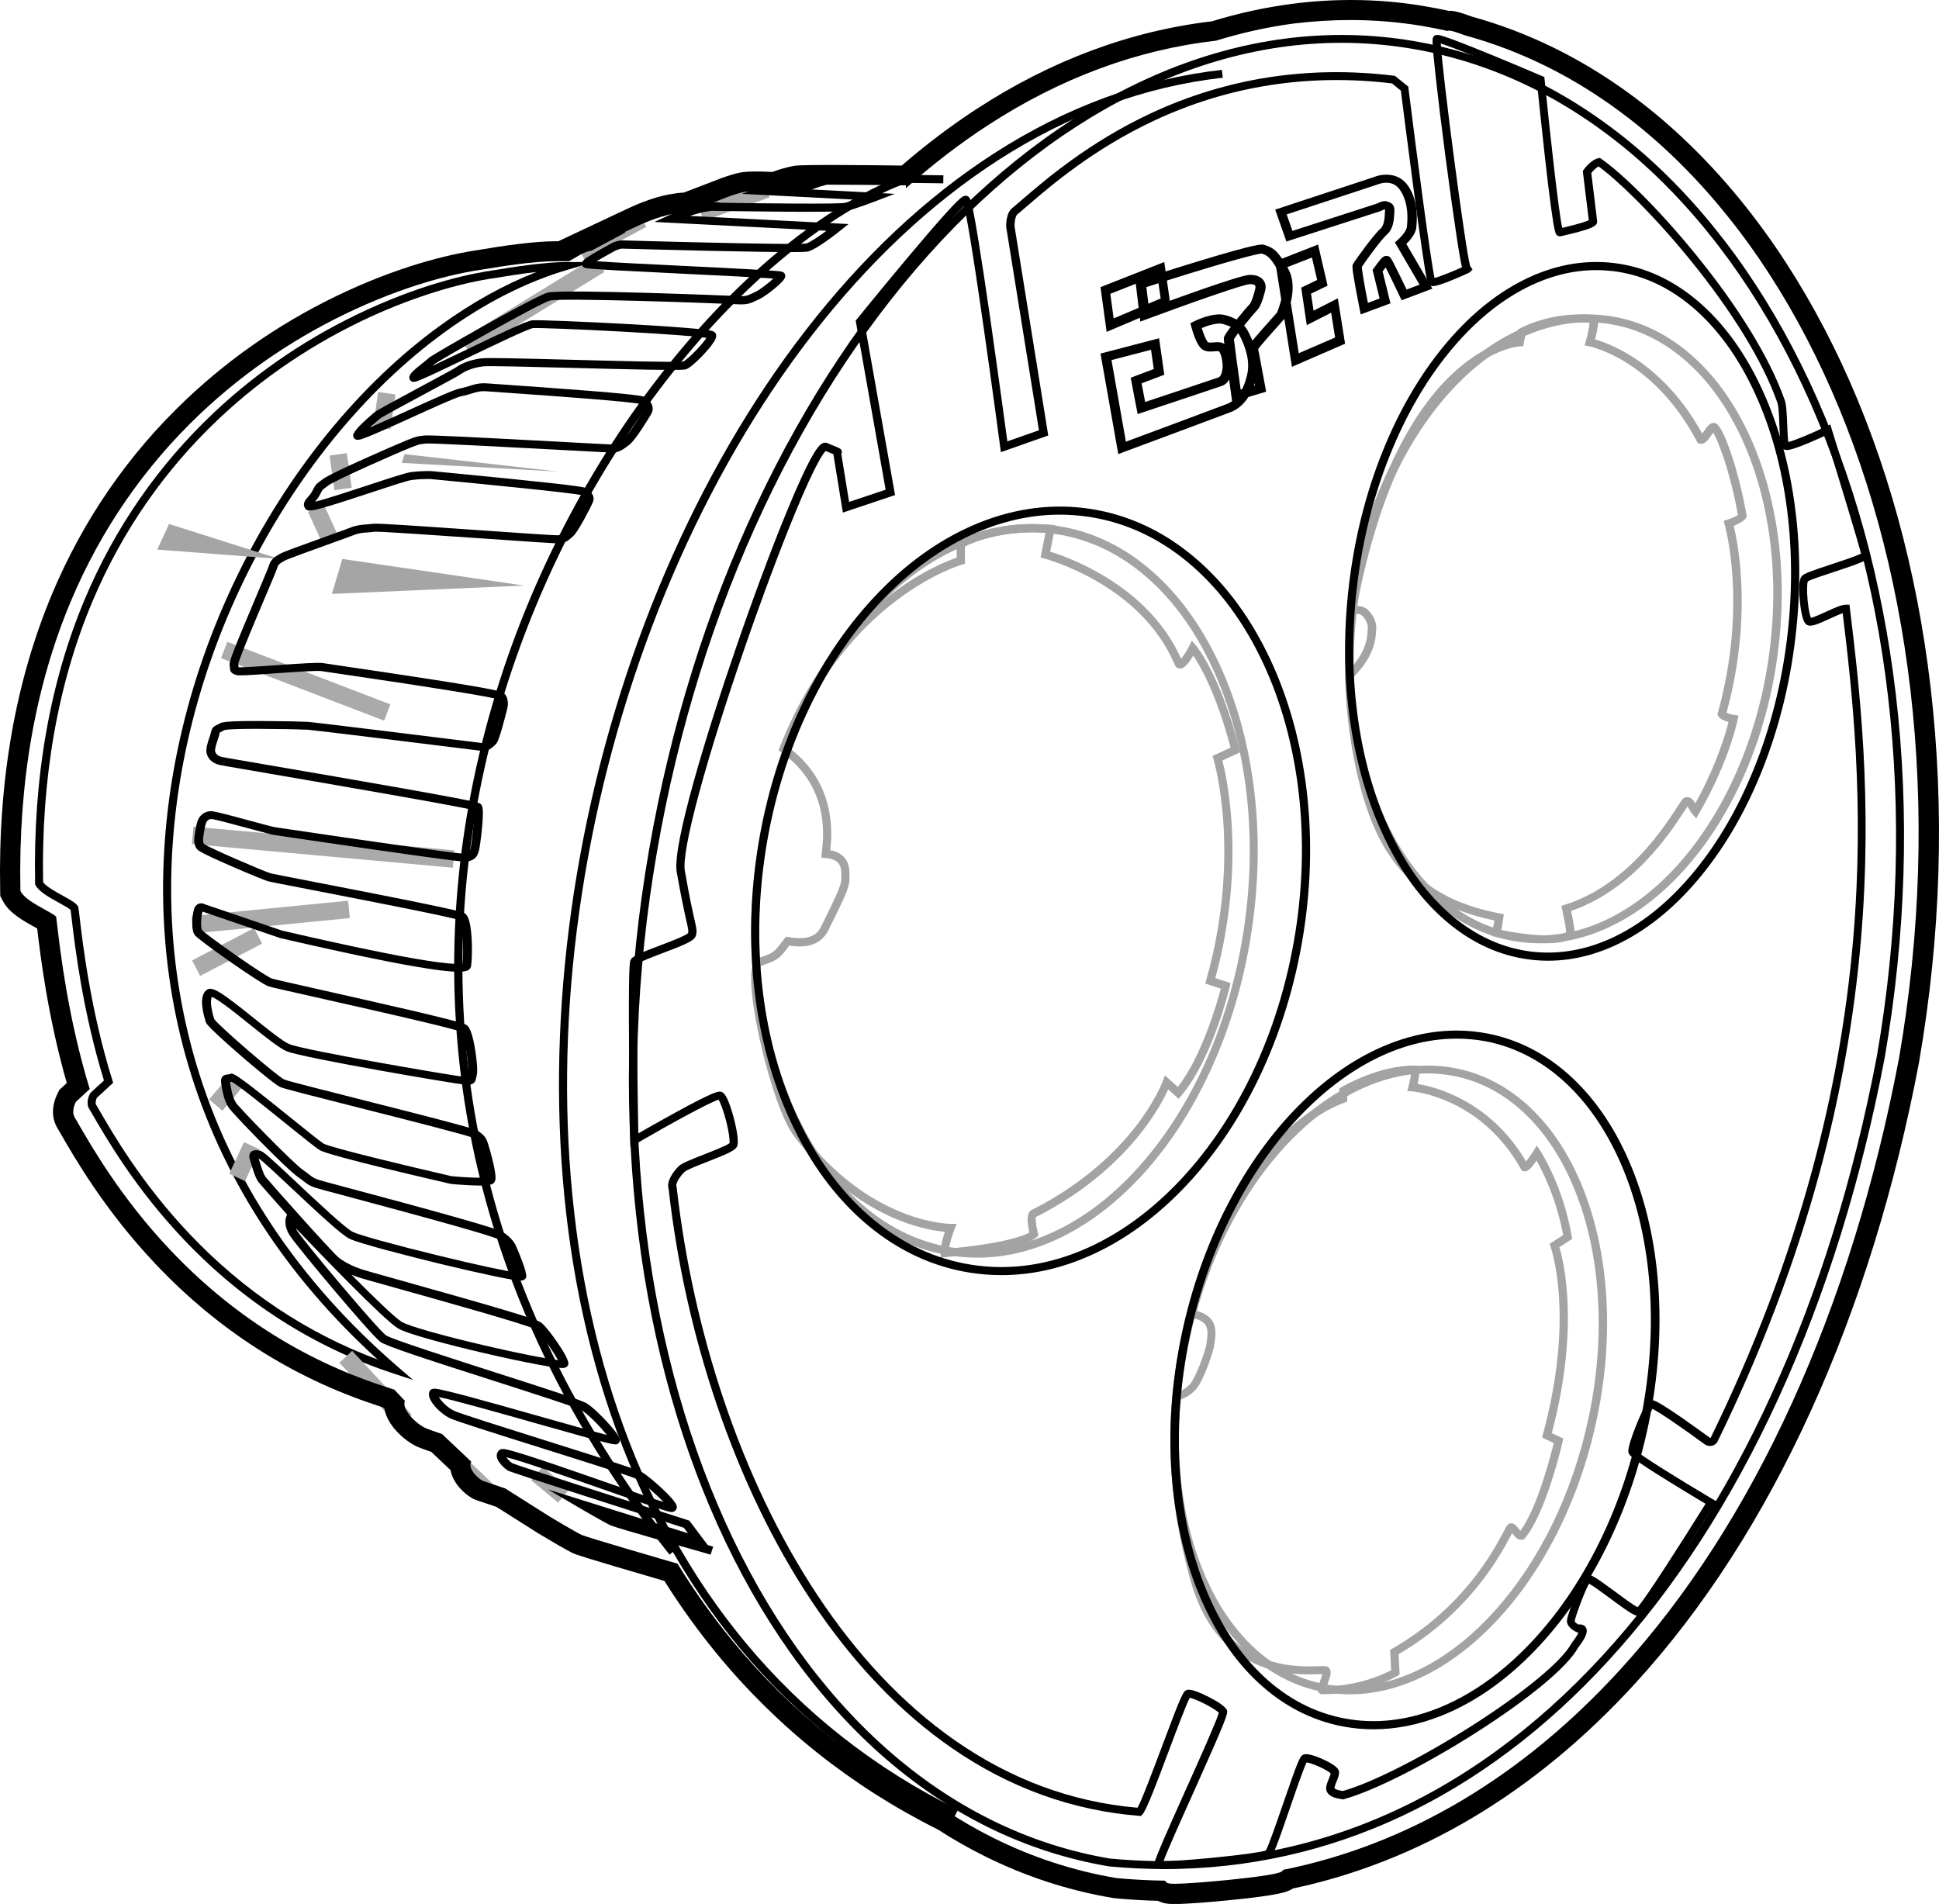<svg xmlns="http://www.w3.org/2000/svg" width="111" height="109">
  <g fill="none" style="mix-blend-mode:multiply">
    <path fill="#A3A3A3" d="M55.948 72c-.536 0-1.072-.044-1.607-.13-1.921-.314-3.7-1.176-5.284-2.56-1.525-1.333-2.807-3.091-3.814-5.224-1.003-2.128-1.679-4.522-2.012-7.12-.345-2.685-.302-5.47.123-8.279.425-2.809 1.208-5.473 2.329-7.918 1.083-2.365 2.437-4.43 4.019-6.134 1.588-1.71 3.329-2.972 5.173-3.754 1.918-.812 3.865-1.064 5.786-.75 1.921.314 3.7 1.176 5.284 2.56 1.525 1.333 2.807 3.091 3.814 5.224 1.003 2.128 1.679 4.522 2.012 7.12.345 2.685.302 5.47-.123 8.279l-.225-.036.225.036c-.425 2.809-1.208 5.473-2.329 7.918-1.083 2.365-2.437 4.43-4.019 6.134-1.588 1.71-3.329 2.972-5.173 3.754C58.741 71.707 57.342 72 55.948 72zm3.107-41.525c-1.337 0-2.679.281-4.007.844-1.784.756-3.474 1.982-5.016 3.645-1.548 1.668-2.873 3.689-3.936 6.009-1.103 2.406-1.873 5.025-2.292 7.787-.419 2.765-.459 5.503-.123 8.143.325 2.545.989 4.892 1.969 6.975.978 2.074 2.22 3.781 3.697 5.07 1.522 1.327 3.224 2.154 5.062 2.456 1.838.302 3.702.059 5.544-.72 1.784-.756 3.474-1.982 5.016-3.645 1.548-1.668 2.873-3.689 3.936-6.009 1.103-2.406 1.873-5.025 2.292-7.787.419-2.765.459-5.503.123-8.143-.325-2.545-.989-4.892-1.969-6.975-.978-2.074-2.22-3.781-3.697-5.07-1.522-1.327-3.224-2.154-5.062-2.456-.51-.083-1.023-.124-1.536-.124zM88.135 54c-.318 0-.636-.017-.954-.054-1.675-.183-3.234-.844-4.637-1.962-1.345-1.072-2.488-2.518-3.396-4.296-.905-1.77-1.534-3.782-1.874-5.983-.348-2.275-.367-4.648-.055-7.061.312-2.413.935-4.716 1.852-6.85.889-2.066 2.014-3.884 3.344-5.408 1.339-1.53 2.818-2.687 4.395-3.435 1.647-.782 3.331-1.084 5.006-.9 1.675.183 3.234.844 4.637 1.962 1.345 1.072 2.488 2.518 3.396 4.296.905 1.77 1.534 3.782 1.874 5.983.348 2.275.367 4.648.055 7.061l-.241-.025.241.025c-.312 2.413-.935 4.716-1.852 6.85-.889 2.066-2.014 3.884-3.344 5.408-1.339 1.53-2.818 2.687-4.395 3.435C90.852 53.684 89.495 54 88.135 54zm2.742-35.547c-6.18 0-11.978 7.039-13.17 16.248-.306 2.374-.29 4.71.052 6.946.33 2.153.944 4.123 1.831 5.854.88 1.722 1.981 3.116 3.273 4.146 1.326 1.058 2.8 1.682 4.374 1.857.296.034.593.048.889.048 6.18 0 11.978-7.039 13.17-16.248.306-2.374.29-4.71-.052-6.946-.33-2.153-.944-4.123-1.831-5.854-.88-1.722-1.981-3.116-3.273-4.146-1.326-1.058-2.8-1.682-4.374-1.857-.296-.031-.593-.048-.889-.048zM77.269 97c-.507 0-1.012-.045-1.51-.138-1.624-.299-3.102-1.07-4.384-2.287-1.228-1.166-2.231-2.696-2.975-4.544-.742-1.84-1.195-3.902-1.345-6.135-.156-2.307.021-4.693.525-7.093.504-2.4 1.303-4.671 2.375-6.752 1.039-2.011 2.291-3.761 3.72-5.2 1.435-1.445 2.978-2.504 4.588-3.149 1.678-.673 3.354-.862 4.978-.561 1.624.299 3.102 1.07 4.384 2.287 1.228 1.166 2.231 2.696 2.975 4.544.742 1.84 1.195 3.902 1.345 6.135.156 2.307-.021 4.693-.525 7.093l-.234-.042.234.042c-.504 2.4-1.303 4.671-2.375 6.752-1.039 2.011-2.291 3.761-3.72 5.2-1.435 1.445-2.978 2.504-4.588 3.149C79.575 96.766 78.413 97 77.269 97zm4.465-35.548c-1.081 0-2.18.223-3.282.662-1.546.62-3.035 1.642-4.426 3.042-1.396 1.406-2.621 3.118-3.639 5.09-1.057 2.045-1.843 4.279-2.336 6.643-.492 2.363-.67 4.71-.516 6.978.147 2.186.588 4.206 1.315 6.003.721 1.789 1.687 3.265 2.867 4.386 1.213 1.152 2.603 1.879 4.134 2.163.468.087.94.13 1.414.13 5.882 0 11.824-6.544 13.685-15.435.495-2.363.67-4.71.516-6.978-.147-2.186-.588-4.206-1.315-6.003-.721-1.789-1.687-3.265-2.867-4.386-1.213-1.152-2.603-1.879-4.134-2.163-.468-.087-.943-.132-1.417-.132z"/>
    <path fill="#A3A3A3" d="M53.859 72l-.009-.25c-.015-.384.13-.901.239-1.229-.472-.042-1.416-.184-2.611-.66-.997-.396-1.965-.946-2.877-1.63-1.139-.854-2.192-1.922-3.137-3.178-.679-.869-1.387-3.1-1.824-4.9-.434-1.794-.811-4.02-.561-4.876.068-.232.183-.378.345-.431.449-.155.673-.232.844-.36.171-.128.328-.336.637-.75l.083-.11.136.018c.027.003.059.009.097.015 1.222.193 1.593-.226 1.782-.613.08-.164.165-.333.248-.503.387-.782.918-1.851.909-2.166-.003-.057 0-.119 0-.184.009-.485.021-.988-.909-1.074l-.233-.021.021-.238c.003-.042.009-.092.015-.152.047-.402.153-1.345-.097-2.41-.313-1.315-1.065-2.404-2.237-3.234l-.153-.107.068-.176c.803-2.05 1.841-3.901 3.089-5.495 1-1.279 2.133-2.398 3.37-3.329 1.75-1.315 3.19-1.868 3.674-2.032v-.91l.112-.068c.077-.048 1.933-1.169 5.273-.904l.266.021-.304 1.514c.46.14 1.596.53 2.898 1.282.977.565 1.841 1.22 2.57 1.943.879.875 1.561 1.854 2.03 2.91.124-.146.31-.434.457-.723l.159-.309.227.265c.056.065 1.407 1.669 2.493 5.93L71 43.066l-1.024.473c.121.461.398 1.693.522 3.499.139 2.056.089 5.263-.927 8.958l.876.283-.05.214c-.041.17-1.006 4.156-2.768 6.227l-.156.184-.599-.536c-.201.44-.643 1.306-1.455 2.359-1.062 1.383-2.989 3.365-6.12 4.951-.032.137.021.55.118.916l.032.125-.089.095c-.071.077-.811.765-5.267 1.157L53.859 72zm.906-1.937l-.13.327c-.077.19-.248.69-.301 1.089 3.234-.303 4.293-.75 4.594-.919-.08-.342-.174-.899-.015-1.154.047-.077.118-.134.198-.161 3.033-1.541 4.895-3.454 5.928-4.79 1.121-1.452 1.526-2.553 1.528-2.565l.118-.327.741.663c1.372-1.758 2.243-4.799 2.461-5.629l-.891-.289.062-.223c1.056-3.716 1.112-6.944.974-9-.15-2.228-.555-3.597-.561-3.609l-.059-.199 1.033-.479c-.537-2.053-1.136-3.439-1.546-4.246-.242-.473-.449-.809-.59-1.018-.032.054-.068.113-.106.17-.274.42-.469.586-.676.568-.065-.006-.221-.042-.295-.256-.446-1.047-1.109-2.014-1.98-2.877-.699-.696-1.531-1.324-2.473-1.868-1.605-.928-2.98-1.291-2.995-1.297l-.215-.057.283-1.422c-2.582-.149-4.187.574-4.612.791v.991l-.174.048c-.015.006-1.664.482-3.712 2.026-1.201.904-2.302 1.996-3.272 3.24-1.18 1.511-2.169 3.258-2.942 5.192 1.183.884 1.947 2.029 2.272 3.404.254 1.074.171 2.02.118 2.487 1.124.211 1.107 1.089 1.098 1.523 0 .06-.003.116 0 .161.012.408-.354 1.175-.959 2.395-.083.17-.168.336-.248.5-.54 1.107-1.767.952-2.234.881-.599.791-.67.83-1.611 1.157-.021.024-.18.247-.086 1.378.065.782.239 1.818.49 2.919.54 2.377 1.281 4.454 1.841 5.171l.003.003c.912 1.214 1.933 2.249 3.03 3.073.876.66 1.806 1.187 2.759 1.571 1.62.649 2.771.658 2.791.658h.36zM88.518 54c-.338 0-.722-.025-1.151-.073-.933-.107-1.728-.287-1.761-.296l-.224-.051.042-.211c0-.003.069-.33.124-.676-1.74-.358-3.129-.953-4.241-1.815-1.29-1.001-2.247-2.376-2.924-4.211C77.015 42.958 77 38.722 77 38.679v-.09l.066-.065c1.163-1.158 1.205-1.99 1.226-2.435.003-.042.003-.079.006-.113.024-.335-.211-.66-.387-.781-.045-.031-.088-.037-.166-.048-.148-.017-.369-.045-.535-.333l-.039-.07.015-.076c.659-3.407 1.574-6.327 2.725-8.683.924-1.894 2.003-3.43 3.205-4.563 1.698-1.604 3.16-1.953 3.676-2.029l.097-.519.094-.054c.072-.042 1.8-1.015 4.241-.786l.103.008.063.076c.097.116.136.316.012.916-.03.147-.063.287-.094.397.372.104 1.133.366 2.063.944 1.145.71 2.761 2.055 4.075 4.45.039-.054.079-.11.109-.155.151-.217.281-.403.462-.451.079-.02.16-.008.236.034.263.155.589.975.819 1.635.362 1.043.686 2.325.912 3.61L100 29.584l-.048.073c-.133.197-.468.355-.704.445.103.414.323 1.449.417 2.954.109 1.767.054 4.54-.828 7.748.091.048.272.099.435.124l.245.037-.045.228c-.018.096-.48 2.382-2.199 5.363l-.172.299-.23-.262c-.066-.076-.121-.175-.178-.276-.024-.045-.057-.104-.091-.155-.048.073-.112.169-.172.262-.402.617-1.145 1.764-2.253 2.911-1.308 1.353-2.734 2.3-4.241 2.816.127.595.236 1.141.19 1.395l-.018.096-.088.054C89.708 53.901 89.204 54 88.518 54zm-2.574-.758c.955.2 2.927.499 3.713.138-.009-.282-.142-.902-.202-1.187-.012-.051-.021-.099-.03-.141l-.042-.194.199-.062c3.522-1.11 5.64-4.374 6.437-5.6.281-.434.332-.513.462-.547.275-.073.45.141.571.341 1.239-2.241 1.749-4.056 1.897-4.659-.23-.059-.507-.169-.601-.366l-.033-.07.021-.076c.897-3.204.955-5.972.846-7.731-.118-1.9-.45-3.049-.453-3.061l-.06-.206.217-.068c.217-.068.486-.186.604-.276-.465-2.565-1.133-4.233-1.414-4.712-.039.054-.082.113-.115.161-.187.268-.381.547-.668.471l-.103-.028-.048-.09c-.707-1.35-1.979-3.227-4.018-4.504-1.22-.764-2.148-.953-2.16-.953l-.251-.048.066-.231c.121-.426.208-.86.214-1.068-1.885-.13-3.305.504-3.67.688l-.124.657-.193.008c-.003 0-.411.023-1.054.271-.595.231-1.519.713-2.54 1.685-1.154 1.102-2.193 2.593-3.087 4.436-1.115 2.291-2.006 5.132-2.649 8.444.027.025.057.028.13.037.103.011.245.028.396.135.314.22.613.693.58 1.172-.003.031-.003.065-.006.104-.024.459-.072 1.406-1.293 2.655.009.62.124 4.411 1.356 7.753.646 1.756 1.556 3.066 2.776 4.011 1.097.848 2.486 1.426 4.253 1.764l.221.042-.03.209c-.033.254-.082.519-.115.696zM75.705 97c-.087 0-.168-.04-.217-.108-.11-.148-.04-.336.078-.649.038-.102.107-.285.136-.404-.061 0-.133.003-.202.006-.688.026-2.123.077-3.587-.566-1.811-.794-3.069-2.382-3.737-4.718-.518-1.804-1.14-4.605-1.174-7.704-.02-1.861.176-2.934.185-2.98l.032-.165.171-.02c.012-.003.336-.048.697-.415.379-.381.937-2.023.978-2.342.006-.04.012-.085.017-.137.046-.324.116-.814-.171-1.059-.327-.279-.619-.256-.648-.253l-.353.068.09-.344c.006-.026.628-2.556 2.013-5.342.816-1.639 1.73-3.048 2.722-4.186 1.206-1.383 2.531-2.371 3.937-2.934v-.438l.113-.065c.087-.051 2.135-1.258 4.203-1.244h.121l.069.1c.064.094.11.248.017.74-.014.077-.029.148-.043.213.393.063 1.189.233 2.135.677.781.364 1.504.84 2.152 1.412.746.657 1.391 1.446 1.921 2.348.124-.148.295-.396.425-.603l.191-.307.2.305c.052.08 1.305 2.009 1.799 4.895L90 70.926l-.732.47c.11.364.347 1.295.445 2.741.116 1.682.052 4.411-.879 7.909l.659.31-.04.176c-.038.168-.952 4.112-2.161 5.532l-.049.057-.072.017c-.275.068-.457-.174-.593-.35-.006-.006-.009-.014-.014-.02-.023.046-.052.097-.078.145-.579 1.093-2.328 4.391-6.421 6.787l.058 1.161-.113.071c-.069.043-1.733 1.059-4.287 1.059C75.708 97 75.708 97 75.705 97zm.035-1.616c.182 0 .275.02.347.102.179.208.049.552-.087.916-.014.043-.035.091-.052.139 1.921-.051 3.295-.711 3.688-.922l-.058-1.167.121-.068c4.067-2.336 5.797-5.603 6.366-6.676.202-.381.249-.472.393-.495.22-.034.356.145.48.307.026.034.064.083.095.12.952-1.266 1.727-4.269 1.915-5.029l-.671-.316.049-.182c.529-1.941 1.119-4.889.917-7.92-.121-1.813-.474-2.806-.477-2.815l-.061-.168.778-.501c-.376-2.066-1.163-3.631-1.521-4.269-.029.043-.061.088-.095.134-.229.313-.437.563-.674.47l-.078-.031-.04-.071c-.529-.951-1.186-1.779-1.955-2.456-.613-.544-1.302-.993-2.042-1.338-1.255-.586-2.23-.669-2.239-.669l-.278-.023.072-.265c.072-.27.127-.561.139-.731-1.608.054-3.216.877-3.647 1.113v.489l-.148.057c-1.388.526-2.702 1.488-3.899 2.863-.966 1.107-1.86 2.484-2.658 4.089-1.105 2.223-1.712 4.274-1.909 4.983.191.037.44.125.694.342.48.41.385 1.073.327 1.468-.006.046-.012.088-.017.125-.04.333-.61 2.112-1.105 2.61-.312.313-.613.45-.798.507-.052.35-.171 1.323-.153 2.763.02 1.679.237 4.357 1.157 7.567.631 2.2 1.802 3.688 3.483 4.425 1.365.598 2.728.549 3.381.526.104-.003.188-.006.26-.006z"/>
    <path fill="#000" d="M57.331 73c-.597 0-1.194-.046-1.788-.139-2.12-.333-4.083-1.238-5.833-2.69-1.686-1.397-3.104-3.241-4.217-5.478-1.109-2.232-1.861-4.742-2.234-7.464-.384-2.815-.344-5.733.122-8.675.466-2.942 1.328-5.733 2.56-8.296 1.194-2.478 2.682-4.638 4.429-6.42 1.75-1.788 3.669-3.107 5.705-3.922 2.114-.846 4.263-1.107 6.38-.777 2.12.333 4.083 1.238 5.833 2.69 1.686 1.397 3.104 3.241 4.217 5.478 1.109 2.232 1.861 4.742 2.234 7.464.384 2.815.344 5.733-.122 8.675l-.23-.035.23.035c-.466 2.942-1.328 5.733-2.56 8.296-1.194 2.478-2.682 4.638-4.429 6.42-1.75 1.788-3.669 3.107-5.705 3.922C60.404 72.696 58.863 73 57.331 73zm3.337-43.537c-1.473 0-2.953.296-4.42.881-1.974.791-3.838 2.075-5.544 3.817-1.709 1.748-3.171 3.867-4.342 6.299-1.214 2.522-2.062 5.27-2.522 8.165-.457 2.899-.498 5.771-.122 8.542.364 2.672 1.101 5.136 2.187 7.322 1.083 2.18 2.464 3.971 4.097 5.328 1.686 1.397 3.573 2.27 5.609 2.588 2.035.319 4.1.067 6.136-.748 1.974-.791 3.838-2.075 5.544-3.817 1.709-1.748 3.171-3.867 4.342-6.299 1.214-2.522 2.062-5.27 2.522-8.165.457-2.899.498-5.771.122-8.542-.364-2.672-1.101-5.136-2.187-7.322-1.083-2.18-2.464-3.971-4.097-5.328-1.686-1.397-3.573-2.27-5.609-2.588-.568-.087-1.142-.133-1.715-.133zM78.631 99c-.582 0-1.161-.052-1.734-.159-1.822-.342-3.477-1.202-4.921-2.561-1.383-1.304-2.517-3.007-3.364-5.064-.844-2.048-1.362-4.345-1.542-6.828-.186-2.567 0-5.22.552-7.888.552-2.668 1.438-5.191 2.633-7.5 1.155-2.233 2.55-4.171 4.147-5.765 1.603-1.599 3.328-2.769 5.128-3.476 1.877-.739 3.751-.939 5.573-.6 1.822.342 3.477 1.202 4.921 2.561 1.383 1.304 2.517 3.007 3.364 5.064.844 2.048 1.362 4.345 1.542 6.828.186 2.567 0 5.22-.552 7.888-.552 2.668-1.438 5.191-2.633 7.5-1.155 2.233-2.55 4.174-4.147 5.765-1.603 1.599-3.328 2.769-5.128 3.476C81.184 98.748 79.898 99 78.631 99zm4.744-39.539c-6.606 0-13.234 7.251-15.279 17.126-.542 2.627-.725 5.24-.542 7.766.177 2.436.686 4.687 1.511 6.692.823 1.996 1.917 3.647 3.251 4.904 1.374 1.292 2.947 2.112 4.671 2.433 1.725.322 3.507.13 5.293-.574 1.737-.684 3.407-1.816 4.964-3.369 1.563-1.558 2.928-3.459 4.062-5.652 1.176-2.271 2.048-4.757 2.59-7.384 2.209-10.689-1.78-20.469-8.892-21.799-.539-.096-1.085-.145-1.63-.145zM88.624 55c-.335 0-.67-.02-1.005-.061-1.739-.207-3.362-.943-4.821-2.187-1.401-1.191-2.593-2.798-3.542-4.775-.947-1.968-1.605-4.207-1.961-6.653-.367-2.527-.39-5.168-.07-7.85.32-2.682.964-5.244 1.917-7.614.921-2.294 2.089-4.315 3.473-6.004 1.39-1.697 2.925-2.979 4.568-3.808 1.71-.865 3.461-1.197 5.2-.99 1.739.207 3.362.943 4.821 2.187 1.401 1.191 2.593 2.798 3.542 4.775.947 1.968 1.605 4.207 1.961 6.653.367 2.527.39 5.168.07 7.85l-.23-.026.23.026c-.32 2.682-.964 5.244-1.917 7.614-.921 2.294-2.089 4.315-3.473 6.004-1.39 1.697-2.925 2.979-4.568 3.808C91.438 54.648 90.031 55 88.624 55zm2.756-39.536c-1.334 0-2.671.335-3.988.999-1.582.801-3.071 2.041-4.416 3.689-1.355 1.654-2.497 3.634-3.4 5.884-.938 2.332-1.573 4.854-1.888 7.494-.315 2.641-.291 5.241.067 7.727.347 2.399.993 4.591 1.92 6.519.921 1.919 2.074 3.473 3.423 4.624 1.39 1.182 2.928 1.881 4.574 2.079.315.038.632.055.947.055 1.334 0 2.671-.335 3.988-.999 1.582-.801 3.071-2.041 4.416-3.689 1.355-1.654 2.497-3.634 3.4-5.884.938-2.332 1.573-4.854 1.888-7.494.315-2.641.291-5.241-.067-7.727-.347-2.399-.993-4.591-1.92-6.519-.921-1.919-2.074-3.473-3.423-4.624-1.39-1.182-2.928-1.881-4.574-2.079-.312-.035-.629-.055-.947-.055z"/>
    <path fill="#000" d="M66.678 107c-1.052 0-2.113-.051-3.183-.15l-.017-.003c-2.406-.404-4.749-1.165-6.966-2.265-2.156-1.072-4.218-2.475-6.124-4.169-1.869-1.663-3.611-3.626-5.175-5.835-1.547-2.183-2.935-4.627-4.123-7.26-1.187-2.63-2.188-5.476-2.97-8.451-.791-3.004-1.368-6.168-1.716-9.41-.724-6.74-.474-13.726.745-20.765 1.222-7.057 3.3-13.734 6.178-19.843 1.389-2.95 2.961-5.753 4.675-8.329 1.702-2.56 3.559-4.921 5.52-7.017 1.966-2.101 4.054-3.96 6.207-5.518 2.179-1.578 4.445-2.865 6.736-3.829 2.337-.984 4.726-1.638 7.104-1.946 2.441-.317 4.899-.274 7.305.13 2.406.404 4.761 1.165 6.995 2.265 2.176 1.072 4.261 2.478 6.201 4.175 1.903 1.669 3.68 3.634 5.284 5.84 1.59 2.189 3.019 4.636 4.249 7.269 1.233 2.639 2.274 5.484 3.099 8.462.834 3.012 1.446 6.18 1.828 9.418.793 6.762.578 13.751-.638 20.777v.003c-1.343 7.048-3.381 13.59-6.058 19.442-2.691 5.886-5.971 10.957-9.758 15.08C84.882 102.919 76.154 107 66.678 107zm-3.128-.6c5.37.506 10.551-.28 15.395-2.339 4.646-1.974 8.953-5.099 12.797-9.288 3.752-4.087 7.009-9.121 9.677-14.962 2.659-5.821 4.686-12.326 6.023-19.337 1.21-6.983 1.423-13.929.635-20.646-.377-3.216-.989-6.364-1.814-9.353-.816-2.953-1.849-5.775-3.073-8.392-1.219-2.608-2.633-5.029-4.206-7.195-1.584-2.181-3.338-4.121-5.215-5.767-1.909-1.672-3.962-3.055-6.101-4.109-2.194-1.08-4.502-1.83-6.865-2.226-4.695-.786-9.456-.187-14.151 1.787-2.257.95-4.494 2.22-6.644 3.776-2.127 1.541-4.195 3.377-6.141 5.459-1.943 2.079-3.786 4.421-5.474 6.958-1.702 2.557-3.263 5.34-4.643 8.27-2.861 6.075-4.925 12.713-6.141 19.73-1.213 7-1.463 13.946-.742 20.644.345 3.219.92 6.361 1.705 9.345.776 2.953 1.768 5.773 2.947 8.38 1.176 2.608 2.55 5.023 4.08 7.184 1.544 2.178 3.26 4.115 5.106 5.756 1.874 1.669 3.901 3.049 6.02 4.101 2.168 1.08 4.465 1.83 6.825 2.226z"/>
    <path fill="#000" d="M66.638 107c-.095 0-.173-.003-.231-.009-.092-.009-.193-.023-.265-.108-.101-.119-.061-.258.078-.619.087-.222.216-.534.395-.954.335-.775.785-1.778 1.261-2.84.756-1.684 1.778-3.965 1.899-4.419-.092-.091-.366-.281-.802-.503-.418-.213-.724-.324-.863-.352-.19.349-.736 1.798-1.18 2.982-.889 2.371-1.333 3.51-1.547 3.715l-.075.071-.104-.009c-3.806-.301-7.399-1.599-10.677-3.854-2.998-2.062-5.714-4.907-8.077-8.457-2.182-3.277-4.008-7.071-5.434-11.274-1.345-3.973-2.268-8.116-2.741-12.317-.141-.437.297-1.014.583-1.292.176-.17.675-.369 1.475-.682.514-.202 1.284-.503 1.428-.636.026-.122-.017-.582-.199-1.292-.167-.647-.338-1.056-.427-1.196-.488.145-2.718 1.357-4.709 2.513l-.341.199-.006-.389c0-.026-.043-2.505-.066-4.993-.043-5.089.038-5.242.092-5.342.113-.207.545-.386 1.659-.809.554-.21 1.475-.559 1.622-.71.038-.111.029-.173-.087-.682-.11-.488-.294-1.304-.566-2.86v-.009c-.211-1.551 1.639-7.679 3.437-12.896.975-2.831 1.985-5.538 2.842-7.625 1.44-3.507 1.855-3.82 1.991-3.922.159-.119.291-.094.355-.065.263.108.456.187.571.239.052.023.089.04.113.051.205.102.144.278.139.298-.003.006-.009.02-.02.04l.447 2.743 2.092-.701-1.714-9.678.063-.08c.014-.017 1.454-1.795 2.915-3.536.857-1.022 1.555-1.835 2.072-2.411.309-.346.557-.611.739-.787.28-.273.421-.381.589-.324.162.054.214.21.338.807.078.375.176.923.291 1.624.193 1.179.442 2.814.736 4.862.418 2.917.817 5.856.938 6.756l1.809-.636-1.876-11.644v-.017c-.003-.122.003-.747.306-1.022l.009-.009c.162-.133.355-.298.577-.491 1.339-1.153 3.832-3.3 7.387-4.961 4.343-2.028 9.024-2.752 13.912-2.153l.066.009.759.611.012.091c.493 3.956 1.27 9.863 1.495 10.868.341-.085 1.183-.437 1.57-.613-.063-.258-.162-.795-.338-1.971-.179-1.179-.398-2.758-.618-4.442-.219-1.681-.413-3.266-.545-4.461-.234-2.107-.19-2.201-.156-2.283.029-.068.113-.176.332-.136.055.009.13.028.225.057.164.051.398.131.698.244.499.187 1.186.46 2.046.812 1.46.599 2.932 1.23 2.946 1.235l.124.054.014.133c.291 2.922.799 7.571 1.01 8.503 1.036-.241 1.397-.378 1.521-.44L90.609 9.79l.049-.071c.04-.057.407-.562.828-.659l.101-.023.084.06c1.091.755 3.189 2.746 5.419 5.49 2.433 2.988 4.225 5.916 5.05 8.241.118.253.144.77.173 1.528.012.327.029.75.061.949.346-.077 1.336-.494 2.161-.889l.242-.116.078.256c.006.017.54 1.744 1.068 3.482C107 31.581 107 31.708 107 31.776c0 .213-.228.335-.733.528-.355.133-.822.287-1.275.437-.568.187-1.342.44-1.503.545-.038.102-.066.483-.012 1.068.049.525.133.883.19 1.017.173-.031.592-.224.854-.344.551-.253.906-.409 1.149-.409h.003l.202.003.023.199c.528 4.359 1.327 10.945.626 19.064-.381 4.419-1.177 8.883-2.363 13.262-1.388 5.123-3.353 10.303-5.846 15.395l-.012.023-.017.02c-.121.151-.263.19-.361.196-.211.011-.375-.114-.43-.162-1.174-.86-2.502-1.775-2.897-1.962-.101.156-.3.545-.537 1.144-.263.659-.39 1.099-.404 1.247.317.307 2.461 1.639 4.395 2.783l.199.119-.121.196c-.009.014-.975 1.57-1.965 3.11-.583.906-1.059 1.63-1.417 2.153-.73 1.062-.817 1.076-.935 1.093-.219.031-.531-.176-1.662-1.011-.387-.287-.947-.701-1.183-.829-.237.383-.796 1.911-.825 2.15.003.037.095.125.208.19.147-.02.32.009.418.148.162.23.038.571-.43 1.179-.603 1.099-2.788 2.917-5.849 4.868-2.909 1.852-5.875 3.345-7.558 3.805l-.052.014-.055-.011c-.032-.006-.066-.011-.098-.017-.237-.043-.563-.099-.742-.364-.147-.222-.029-.508.084-.787.038-.091.095-.236.107-.31-.061-.062-.271-.21-.667-.389-.335-.151-.592-.224-.71-.241-.164.312-.603 1.588-.929 2.536-.721 2.099-.955 2.732-1.123 2.871-.066.057-.248.207-3.013.488-1.111.099-2.464.207-3.096.207zm-.032-.452c.433.003 1.472-.062 2.848-.196 1.714-.168 2.788-.332 3.007-.412.153-.244.632-1.639.987-2.667.854-2.482.97-2.732 1.143-2.814.098-.045.26-.071.707.082.257.088.554.222.794.352.473.261.548.42.563.542.017.168-.061.355-.141.554-.043.108-.124.307-.121.378.072.094.263.128.43.156.017.003.035.006.055.009 1.651-.466 4.536-1.925 7.379-3.734 2.969-1.891 5.157-3.698 5.702-4.714l.009-.017.012-.014c.245-.315.343-.5.384-.599l-.046.014-.078-.037c-.098-.045-.58-.287-.537-.684.02-.173.234-.804.427-1.312.45-1.167.6-1.224.701-1.261.202-.077.413.048 1.616.937.43.318 1.056.784 1.299.9.465-.503 2.545-3.763 3.89-5.921-.369-.219-1.198-.716-2.023-1.227-2.303-1.423-2.343-1.559-2.381-1.681-.026-.08-.04-.204.101-.667.081-.261.199-.588.335-.926.534-1.329.721-1.389.811-1.417.127-.04.265-.006.776.312.271.168.632.409 1.071.713.745.517 1.469 1.048 1.477 1.054l.014.011.009.009c.026.023.072.048.092.045 0 0 .006-.003.014-.011 2.473-5.058 4.424-10.201 5.8-15.287 1.18-4.354 1.971-8.79 2.349-13.183.684-7.923-.069-14.387-.594-18.729-.211.071-.517.21-.756.321-.721.332-1.076.483-1.307.335-.069-.045-.216-.142-.338-.923-.009-.062-.228-1.511.055-1.852.124-.148.496-.287 1.717-.687.577-.19 1.417-.466 1.677-.608-.159-.662-1.247-4.234-2.029-6.762-.219.102-.56.258-.906.403-.343.145-.629.256-.843.327-.329.108-.545.148-.681.031-.15-.128-.176-.383-.211-1.326-.017-.5-.043-1.181-.133-1.357l-.006-.014-.006-.014c-.805-2.28-2.571-5.163-4.978-8.119-2.124-2.61-4.17-4.564-5.229-5.333-.15.077-.317.253-.418.375l.335 2.749c.032.264-.268.398-.952.591-.43.122-.903.23-1.079.27l-.046.011c-.066.014-.139.003-.196-.04-.101-.071-.162-.114-.364-1.59-.101-.733-.222-1.744-.364-3.005-.205-1.837-.392-3.678-.444-4.18-1.855-.792-4.686-1.965-5.506-2.218.081 1.684 1.405 11.771 1.682 12.746.014.011.023.026.035.04l.101.153-.13.131c-.032.031-.043.043-.372.19-.124.057-.378.168-.664.284-.993.403-1.16.378-1.284.301-.115-.071-.156-.097-.427-1.94-.139-.926-.315-2.204-.528-3.805-.326-2.445-.635-4.907-.698-5.404l-.511-.412c-4.776-.574-9.347.139-13.592 2.121-3.497 1.633-5.959 3.752-7.281 4.893-.222.19-.416.358-.58.494-.107.105-.156.449-.153.665l1.931 11.984-2.71.954-.038-.278c-.006-.034-.45-3.382-.938-6.779-.701-4.902-1.004-6.518-1.131-7.037-.306.29-1.073 1.11-3.001 3.414-1.232 1.471-2.415 2.928-2.701 3.277l1.749 9.86-2.987 1.002-.545-3.345c-.087-.037-.222-.094-.439-.182-.133.125-.58.721-1.752 3.556-.851 2.062-1.864 4.768-2.851 7.617-2.268 6.56-3.627 11.593-3.466 12.825.268 1.542.45 2.351.56 2.834.127.562.156.696.063.951-.098.267-.594.474-1.884.963-.502.19-1.252.474-1.414.602-.101.594-.049 5.958.014 9.721.43-.247 1.209-.69 2-1.125 2.467-1.357 2.623-1.301 2.762-1.252.124.045.268.168.485.767.141.395.277.897.364 1.346.162.829.061.988.02 1.056-.13.21-.58.4-1.656.824-.508.199-1.203.471-1.322.585-.329.318-.519.704-.467.835l.012.028.003.028c1.821 16.196 10.85 34.184 26.381 35.513.242-.423.897-2.17 1.385-3.47 1.102-2.942 1.224-3.189 1.411-3.263.072-.028.289-.114 1.255.378.433.219.97.531 1.065.772.072.182.006.426-1.931 4.745-.669 1.485-1.475 3.283-1.697 3.896z"/>
    <path fill="#000" d="M63.351 19L63 16.438 66.649 15 67 17.452 63.351 19zm.21-2.179l.191 1.407 2.692-1.141-.191-1.329-2.692 1.063zM64.018 26L63 20.242l3.352-.876.3 2.087-1.301.494.204 1.066c.967-.323 3.897-1.299 4.198-1.405.162-.058.259-.446.235-.753-.031-.417-.145-.701-.214-.746-.035-.013-.169-.003-.249.003-.224.019-.504.042-.728-.132-.293-.223-.518-.969-.601-1.279l-.052-.194.186-.097c.114-.058 1.136-.562 1.826-.365.621.178 1.039.404 1.343 1.021.29.591.652 1.493.435 2.465-.238 1.066-.749 1.777-1.477 2.061-.663.255-6.072 2.265-6.124 2.284L64.018 26zm-.39-5.383l.825 4.669c1.177-.436 5.233-1.945 5.799-2.165.383-.149.894-.562 1.146-1.687.183-.824-.138-1.619-.394-2.145-.2-.41-.425-.578-1.005-.743-.321-.09-.877.097-1.205.236.117.384.273.737.356.805.052.039.207.026.331.016.186-.016.4-.032.58.068.356.2.452.808.48 1.15.031.384-.062 1.086-.594 1.273-.366.129-4.346 1.454-4.515 1.509l-.307.103-.397-2.081 1.322-.498-.159-1.102-2.264.591z"/>
    <path fill="#000" d="M70.537 23l-.043-.313c-.101-.727-.435-3.117-.435-3.293 0-.098 0-.199.702-1.066.313-.391.687-.828.788-.929.079-.081.234-.522.317-.9.011-.052.011-.127-.029-.166-.043-.046-.155-.072-.302-.065-.363.016-3.313 1.05-5.904 2.011l-.353.13L65 16.089l.212-.068c.018-.007 1.666-.538 3.342-1.05 3.482-1.059 3.684-.998 3.831-.949.522.166.773.329 1.36 1.366.63 1.118-.104 2.686-.137 2.755l-.014.033-.025.029c-.676.75-1.414 1.594-1.536 1.764-.004.042.011.137.029.209l.007.026.414 2.22L70.537 23zm.101-3.576c.025.264.23 1.773.385 2.882l.813-.244-.327-1.767c-.025-.088-.083-.326-.014-.509.018-.052.065-.173 1.605-1.888.094-.212.601-1.454.137-2.279-.522-.923-.694-1.001-1.011-1.102-.363.013-2.763.681-6.602 1.92l.148 1.222c1.392-.515 5.184-1.901 5.745-1.92.425-.016.648.127.763.248.148.156.205.378.155.606-.022.091-.201.883-.45 1.141-.194.202-1.209 1.418-1.346 1.689zM77.895 18l-.057-.288c0-.006-.117-.591-.228-1.182-.231-1.263-.198-1.329-.157-1.407.087-.173 1.179-1.69 1.555-2.013.238-.205.258-.629.271-.908.003-.049.003-.095.007-.136.003-.035 0-.061 0-.075h-.003c-.007-.003-.017-.003-.023-.006-.047.014-.127.049-.188.081l-.023.012-.023.009-5.385 1.739L73 12l5.643-1.86c.439-.185 1.391-.314 1.947.476.432.614.593 1.43.486 2.428-.04.352-.375.73-.57.92L82 16.524l-1.762.666-.104-.219c-.295-.62-.62-1.289-.811-1.664-.057.072-.117.156-.174.234l.449 1.825L77.895 18zm.064-2.725c.003.208.168 1.148.348 2.065l.67-.251-.402-1.635.054-.078c.003-.006.117-.164.238-.323.214-.277.352-.458.59-.392.131.037.171.11.345.447.087.167.204.401.345.692s.281.582.375.776l.741-.28-1.411-2.419.137-.118c.198-.17.523-.531.55-.761.101-.897-.037-1.618-.409-2.145-.449-.637-1.226-.311-1.26-.297l-.023.009-5.19 1.71.332.943 4.825-1.56c.392-.202.556-.141.613-.115.007.003.013.003.017.006.178.046.409.156.379.545-.003.037-.003.081-.007.127-.017.352-.044.882-.429 1.214-.318.271-1.277 1.606-1.427 1.843z"/>
    <path fill="#000" d="M73.958 21L73 14.961 75.452 14l.546 2.355-.948.457.146.975 1.389-.709L77 19.677 73.958 21zm-.384-5.66l.774 4.883 2.081-.901-.225-1.418-1.396.709-.32-2.145.914-.44-.298-1.287-1.529.599zM23.646 79l-1.08-.355c-4.578-1.501-8.631-4.088-12.048-7.688-2.78-2.93-4.422-5.77-5.304-7.294-.043-.071-.081-.142-.121-.207-.193-.332.026-.786.052-.837l.017-.037.789-.726c-1.222-3.96-1.671-7.762-1.841-9.203-.029-.252-.055-.46-.069-.562-.101-.096-.435-.281-.665-.409-.536-.295-1.141-.63-1.34-1.001l-.026-.048v-.054c-.121-6.04.841-11.532 2.861-16.318C6.585 30.2 9.063 26.626 12.232 23.635c2.578-2.431 5.552-4.426 8.833-5.926 3.402-1.557 6.03-2.079 7.297-2.252C29.359 15.287 31.211 15 32.424 15H34l-1.51.445c-2.359.695-4.722 1.895-7.024 3.563-2.264 1.643-4.402 3.694-6.352 6.091-1.971 2.423-3.688 5.123-5.102 8.026-1.466 3.007-2.57 6.159-3.281 9.367-.674 3.041-.985 6.105-.928 9.106.06 3.18.542 6.304 1.423 9.282 1.956 6.593 5.845 12.44 11.561 17.379L23.646 79zM5.542 62.852c-.052.119-.092.298-.049.374.037.068.078.136.121.21.873 1.509 2.498 4.318 5.24 7.209 3.088 3.257 6.704 5.668 10.763 7.186C16.308 73 12.667 67.343 10.785 61.006c-.896-3.016-1.38-6.179-1.443-9.401-.058-3.038.256-6.136.939-9.214.717-3.243 1.835-6.426 3.316-9.467 1.429-2.933 3.166-5.665 5.157-8.113 1.976-2.428 4.143-4.505 6.439-6.17 1.812-1.313 3.662-2.343 5.52-3.07-.847.096-1.706.233-2.276.332h-.009c-2.109.287-4.722 1.095-7.171 2.213-3.235 1.481-6.168 3.447-8.709 5.841-3.126 2.945-5.566 6.468-7.254 10.471C3.307 39.142 2.356 44.549 2.468 50.504c.173.247.723.55 1.132.777.47.258.738.414.85.584l.023.034.009.04c.02.088.043.275.086.655.17 1.447.625 5.288 1.867 9.257l.043.136-.936.865z"/>
    <path fill="#AAA" d="M39.948 11.698l3.769-1.339.335.942-3.769 1.339zm-6.945 2.314l3.518-1.903.476.88-3.518 1.903zm-6.599 5.418l7.668-4.712.524.852-7.668 4.712zm-5.042 4.989l.286-1.98.99.143-.286 1.98zm-2.498 1.662l.99-.14.28 1.98-.99.14zm-1.235 3.218l.91-.415.831 1.819-.91.415zm-4.977 8.378l.358-.934 9.337 3.581-.358.934zm-1.667 10.645l.09-.996 14.939 1.354-.09.996zm-.013 4.122l8.957-.881.098.995-8.957.881zm.023 2.539l3.546-1.851.463.887-3.546 1.851zm.976 7.956l1.295-1.524.762.647-1.295 1.524zm1.152 4.256l.847-1.812.906.424-.847 1.812zm6.304 10.821l.731-.683 3.415 3.653-.731.683zm5.282 4.963l.691-.722 2.89 2.766-.691.722zm5.703 1.764l.641-.767 1.535 1.282-.641.767z"/>
    <path fill="#A5A5A5" d="M19.597 32L30 33.524 19 34zM16 32l-6.324-2L9 31.464zm7.159-6L32 27l-9-.5z"/>
    <path fill="#000" d="M38.324 89c-6.193-7.82-10.101-16.299-11.613-25.204-.676-3.978-.872-8.06-.581-12.13.27-3.775.961-7.583 2.052-11.309 1.091-3.732 2.582-7.383 4.432-10.855 1.722-3.237 3.724-6.261 5.947-8.989 2.117-2.598 4.361-4.837 6.668-6.657C47.503 12.063 49.723 10.767 51.834 10L52 10.434c-2.06.749-4.239 2.022-6.472 3.781-2.28 1.799-4.5 4.013-6.596 6.585-2.206 2.705-4.189 5.705-5.9 8.913-1.832 3.443-3.312 7.068-4.397 10.768-1.082 3.697-1.767 7.47-2.034 11.216-.288 4.036-.095 8.08.575 12.023 1.5 8.827 5.375 17.237 11.521 24.996L38.324 89z"/>
    <path fill="#000" d="M54.64 104c-4.804-2.363-8.948-5.62-12.318-9.678-3.147-3.789-5.622-8.283-7.36-13.351-1.637-4.774-2.606-10.012-2.881-15.573-.263-5.326.113-10.83 1.119-16.362 2.059-11.32 6.64-22.011 12.902-30.104 3.265-4.222 6.901-7.638 10.802-10.151C61.049 6.111 65.439 4.504 69.948 4L70 4.45c-4.437.495-8.757 2.08-12.841 4.709-3.858 2.485-7.456 5.864-10.689 10.046-6.215 8.037-10.767 18.66-12.815 29.912-1.001 5.498-1.374 10.969-1.113 16.263.272 5.518 1.235 10.717 2.857 15.451 1.721 5.017 4.17 9.463 7.282 13.21 3.329 4.007 7.421 7.225 12.167 9.559L54.64 104z"/>
    <path fill="#000" d="M40.677 89c-.55-.155-5.373-1.522-5.706-1.668-.336-.146-1.806-1.011-1.868-1.045l-1.743-1.022 8.027 2.515-.238-.316c-2.404-.769-9.845-3.152-10.056-3.267-.179-.098-.619-.474-.655-.821-.015-.141.036-.267.14-.356.122-.103.283-.089.857.075.348.098.827.25 1.467.462 1.169.388 2.681.916 4.011 1.378 1.196.416 2.422.847 3.07 1.054-.414-.439-1.181-1.12-1.514-1.309-.241-.135-3.109-1.036-5.415-1.763-3.106-.976-5.013-1.582-5.317-1.734-.604-.307-1.369-1.105-1.142-1.542.107-.207.366-.149.833-.043.327.075.785.189 1.401.353 1.137.304 2.597.718 4.014 1.12 1.482.419 3.112.881 3.901 1.079-.366-.451-1.041-1.163-1.443-1.41-.253-.155-2.8-.973-5.049-1.694-3.82-1.223-6.162-1.984-6.477-2.225-.583-.442-4.856-5.541-5.207-6.124-.381-.634-.179-1.062-.155-1.108l.027-.049c-.836-.936-1.562-1.763-1.639-1.863-.164-.212-.3-.643-.44-1.102-.018-.055-.033-.106-.045-.146-.03-.095-.098-.316.045-.471.146-.155.375-.109.527-.08.173.034.473.293 2.139 1.86 1.214 1.14 2.728 2.561 3.163 2.785.336.175 2.383.741 4.862 1.346 2.377.58 3.96.91 4.534.985-.089-.304-.303-.856-.506-1.323l-.003-.006s-.134-.313-.562-.58c-.292-.175-3.401-1.054-9.247-2.615-.357-.095-.619-.164-.744-.198-.723-.195-.839-.27-1.128-.497-.083-.066-.19-.149-.345-.256-.64-.439-3.683-3.569-3.957-3.965-.271-.39-.363-.97-.425-1.355-.024-.146-.033-.301.06-.416.089-.112.214-.121.298-.129.045-.003.08-.009.122-.023.143-.052.28.014.589.227.19.132.449.322.785.583.619.477 1.407 1.114 2.103 1.677.881.709 1.711 1.378 1.904 1.496.366.215 4.68 1.255 7.322 1.863.782.072 1.708.115 2.008.069-.006-.304-.229-1.22-.402-1.754-.089-.284-.11-.299-.348-.482l-.036-.029c-.336-.158-3.906-1.062-6.516-1.723-2.749-.695-4.314-1.094-4.516-1.186-.363-.164-2.068-1.634-2.261-1.8-.506-.439-.976-.858-1.321-1.18-.634-.594-.663-.686-.684-.752-.295-.947-.28-1.559.045-1.82.312-.25.83.098 2.722 1.616.815.655 1.657 1.329 2.017 1.479.857.359 9.592 1.849 10.038 1.878.074.006.122.006.155.006.003-.011.003-.023.006-.032.009-.046.021-.103.039-.175.027-.1.009-.58-.092-1.22-.11-.701-.238-1.065-.303-1.157-.485-.218-5.465-1.338-8.155-1.944-1.782-.402-2.716-.612-2.865-.66-.497-.161-3.984-2.63-4.216-2.92-.28-.353-.137-1.346-.03-1.582.074-.158.187-.218.271-.241.137-.037.253.009.312.04.161.055 1.187.405 2.217.755.559.189 1.119.382 1.538.525.211.072.384.132.506.172.062.02.11.037.143.049.006.003.012.003.018.006.006 0 .015.003.027.006.027.006.065.014.116.026.098.023.244.055.425.098 1.086.25 3.344.767 5.48 1.186 1.193.235 2.166.402 2.889.497.946.126 1.285.103 1.398.08.036-.373.042-.939.015-1.412-.042-.706-.14-1.005-.19-1.079-.5-.187-5.858-1.226-8.45-1.728-1.633-.319-2.425-.471-2.52-.5-.17-.049-1.134-.445-2.026-.833-1.839-.798-1.961-.93-2.011-.988-.262-.287-.176-.735-.086-1.209.009-.052.021-.106.03-.158.092-.502.348-.769.782-.821.167-.02.726.121 2.321.554.628.169 1.276.345 1.419.367l.024.003c5.1.758 10.404 1.516 10.827 1.516.223-.043.25-.06.309-.264.089-.316.253-1.835.214-2.231-.952-.247-8.185-1.487-11.734-2.099-2.112-.362-2.8-.482-2.862-.5-.369-.1-.604-.307-.699-.614-.083-.267.036-.62.14-.93.039-.115.074-.224.092-.299.057-.267.146-.35.327-.434.045-.02.095-.043.164-.086.155-.098.556-.184 3.764-.129.149.003.256.003.298.003.167 0 .387.009.583.017.158.006.309.011.399.011.208 0 8.262.999 10.095 1.226.11-.066.259-.172.327-.267.083-.132.339-1.045.533-1.817v-.006c.021-.075.051-.301-.039-.419-.414-.149-3.511-.652-9.211-1.487-.497-.072-.824-.121-.913-.135-.25-.04-1.556.052-2.606.126-1.657.118-2.127.144-2.279.095-.256-.083-.345-.184-.351-.405 0-.04-.003-.08-.015-.138-.042-.175.086-.577 1.595-4.137.3-.712.613-1.447.64-1.542.113-.405.336-.534.643-.712.19-.112 1.244-.491 2.704-1.016.64-.23 1.19-.428 1.339-.488.327-.135.643-.161.949-.184.125-.009.241-.017.36-.034.238-.034 2.487.121 6.159.376 2.068.144 4.207.293 4.391.284.241-.017.286-.057.434-.192.033-.029.068-.06.11-.095.17-.144.893-1.487 1.006-1.774.021-.052.012-.092-.173-.235-.503-.126-5.406-.617-8.637-.922-.048-.003-.518-.023-1.11.055-.244.032-1.315.385-2.347.726-.812.267-1.651.545-2.315.744-.363.109-.634.184-.833.227-.223.049-.503.112-.613-.098-.143-.273.042-.477.176-.626.08-.089.17-.189.241-.327l.033-.063c.161-.31.184-.339.446-.534.042-.032.092-.069.152-.112.464-.353 4.237-1.995 4.787-2.213.53-.21.601-.224.824-.25.051-.006.104-.011.181-.023.244-.037 3.082.106 8.238.385 1.3.069 2.422.129 2.511.129.205 0 .351-.086.681-.35.232-.184.806-1.077 1.134-1.631.065-.112-.045-.244-.134-.324-.539-.158-5.706-.52-7.67-.655-.604-.043-1.041-.072-1.175-.083-.372-.032-.598.037-.887.129-.167.052-.357.112-.595.155-.259.046-1.681.692-2.823 1.212-.72.327-1.464.663-2.026.904-.306.132-.536.224-.702.284-.211.078-.411.149-.547.026-.074-.069-.098-.175-.06-.27.036-.086.146-.35 1.196-1.234.131-.112.925-.543 2.77-1.536.836-.451 1.785-.959 1.886-1.031.265-.192.741-.439 1.511-.531.318-.037 2.169.006 5.18.086 2.526.066 5.977.158 6.343.098.098-.049.393-.284.774-.689.271-.287.452-.517.547-.663-.509-.078-1.984-.204-4.885-.362-2.612-.141-4.817-.221-5.046-.198-.274.037-2.252.988-3.695 1.679-.774.37-1.502.721-2.062.979-.3.141-.527.238-.69.307-.262.106-.378.146-.497.086-.068-.034-.119-.098-.131-.172-.039-.224.181-.422.774-.89.116-.092.259-.204.289-.238.036-.04.071-.086 1.062-.663.607-.353 1.386-.798 2.142-1.22 1.169-.655 3.195-1.771 3.639-1.895.797-.224 10.782.187 10.88.192.476.023.539-.006.949-.204l.062-.029c.298-.144.765-.514 1.038-.767-.875-.069-3.118-.178-5.138-.276-1.372-.066-2.788-.138-3.838-.195-.565-.032-.982-.057-1.273-.08-.164-.011-.283-.023-.369-.032-.131-.014-.292-.034-.333-.198-.054-.204.125-.336.541-.589.259-.158.58-.336.812-.465.086-.046.161-.089.214-.121.402-.23.687-.233.72-.23h.003c4.008.115 10.113.256 10.535.178.211-.055.717-.396 1.166-.729l-9.851-.505.848-.388c.045-.02 1.101-.502 1.984-.657.524-.092.777-.112.91-.055 2.63.043 6.825.083 7.17.006.152-.034.372-.103.604-.181l-6.507-.333 1.026-.385c.024-.009.559-.21.988-.299.402-.083 1.565-.023 1.857-.009.179-.066.794-.29 1.247-.367.512-.086 5.817-.011 6.418-.003l-.006.459c-2.35-.034-5.974-.063-6.328-.003-.443.075-1.104.322-1.193.356l4.74.25-1.0.385c-.051.02-1.214.468-1.729.586-.521.118-6.676.017-7.376.006l-.384-.006c-.089.011-.202.029-.345.055-.289.049-.601.141-.89.238l9.083.465-.47.376c-.223.178-1.36 1.071-1.839 1.194-.095.023-.315.08-5.537-.034-2.502-.055-4.983-.126-5.126-.129-.021 0-.202.014-.473.167-.057.032-.131.075-.217.121-.167.092-.497.276-.765.436.97.069 3.088.172 5.01.267 1.36.066 2.77.135 3.811.195.562.032.976.057 1.267.078.509.037.616.046.687.184.095.181-.068.356-.158.451-.092.1-.226.224-.384.356-.268.224-.655.514-.934.649l-.062.029c-.464.224-.61.281-1.187.253-1.256-.063-10.107-.382-10.72-.21-.663.187-6.284 3.393-6.62 3.643-.024.026-.057.057-.098.092.556-.261 1.241-.589 1.848-.881 2.19-1.054 3.543-1.694 3.856-1.725.324-.032 3.079.083 5.349.207.955.052 2.321.132 3.398.221.485.04.866.075 1.131.109.414.052.574.086.637.241.054.138 0 .299-.179.554-.143.207-.336.425-.47.571-.071.078-.705.758-1.026.887-.077.032-.176.072-2.258.034-1.208-.02-2.764-.063-4.269-.1-2.359-.063-4.802-.126-5.108-.089-.702.083-1.107.316-1.285.445-.113.08-.777.439-1.94 1.065-1.074.577-2.544 1.367-2.69 1.481-.238.201-.422.367-.568.502.607-.256 1.482-.655 2.19-.976 1.63-.741 2.642-1.194 2.94-1.249.208-.037.375-.092.539-.141.312-.098.607-.189 1.077-.149.131.011.565.043 1.166.083 1.238.086 3.106.218 4.728.347 3.014.244 3.103.319 3.195.399.336.281.431.626.259.919-.143.244-.881 1.467-1.247 1.757-.348.273-.604.454-.985.454-.095 0-.934-.046-2.535-.132-2.728-.146-7.804-.419-8.14-.388-.083.011-.143.02-.193.026-.17.02-.211.026-.702.218-.675.267-4.296 1.863-4.674 2.15-.062.046-.113.083-.155.118-.11.08-.155.115-.184.149-.03.037-.065.103-.128.224l-.033.063c-.086.167-.19.29-.274.385.628-.149 2.041-.617 3.038-.945 1.33-.439 2.16-.709 2.437-.746.669-.089 1.184-.06 1.208-.06h.009c.021.003 2.163.204 4.302.419 4.391.445 4.475.508 4.564.577.187.144.503.388.351.778-.08.21-.845 1.711-1.137 1.958-.036.032-.068.06-.098.086-.196.175-.336.284-.723.313-.181.014-1.732-.095-4.46-.284-2.446-.169-5.796-.402-6.061-.379-.131.017-.262.029-.387.037-.28.02-.544.04-.8.146-.161.066-.69.256-1.36.497-.979.353-2.458.884-2.627.982-.286.167-.363.21-.428.436-.033.115-.247.626-.658 1.593-.53 1.249-1.505 3.554-1.565 3.893.015.069.018.123.018.167.006.003.009.003.015.006.179.023 1.244-.052 2.103-.112 1.458-.103 2.434-.169 2.719-.123.086.014.414.063.907.135 1.235.181 3.529.517 5.525.83 3.749.589 3.844.678 3.933.764.321.31.199.81.181.879-.131.523-.446 1.757-.604 1.969-.173.238-.515.422-.553.442l-.068.034-.077-.009c-2.716-.339-9.812-1.214-10.119-1.232-.101 0-.253-.006-.414-.011-.19-.009-.405-.017-.562-.017-.045 0-.149-.003-.303-.006-2.606-.043-3.347.009-3.502.06-.089.057-.158.089-.211.112-.015.006-.03.014-.039.02-.006.011-.012.037-.024.089-.021.103-.062.224-.104.353-.071.21-.179.528-.137.657.048.152.161.244.369.304.107.023 1.306.23 2.821.488 2.139.367 5.07.87 7.498 1.301 1.327.235 2.368.425 3.088.563 1.351.258 1.375.284 1.443.365.065.075.164.189.054 1.349-.051.551-.134 1.148-.184 1.329-.119.416-.315.523-.687.594-.083.017-.226.043-5.388-.698-2.416-.347-4.888-.715-5.59-.818l-.024-.003c-.167-.026-.669-.161-1.476-.379-.78-.21-1.952-.528-2.148-.54-.125.014-.289.043-.36.442-.009.055-.021.109-.03.164-.062.324-.131.692-.03.818.271.218 3.454 1.582 3.82 1.688.098.026 1.202.241 2.478.488 1.636.319 3.671.712 5.382 1.056 3.056.617 3.169.689 3.243.738.149.098.327.342.396 1.375.036.554.027 1.226-.024 1.639-.012.089-.062.169-.143.227-.155.103-.467.178-1.702.02-.729-.095-1.717-.261-2.931-.5-2.16-.422-4.546-.97-5.567-1.203-.244-.055-.446-.103-.524-.121-.021-.003-.045-.006-.065-.014-.009-.003-.018-.006-.027-.011-.315-.109-3.252-1.108-4.421-1.507-.027.092-.065.287-.077.528-.018.347.033.508.062.545.089.1.854.68 1.934 1.433 1.22.853 1.919 1.286 2.053 1.329.134.043 1.38.324 2.823.649 1.616.365 3.627.815 5.263 1.2 2.919.686 3.017.772 3.097.838.179.155.333.629.458 1.41.065.405.158 1.163.089 1.43-.015.057-.024.103-.033.146-.024.121-.051.261-.193.345-.122.072-.271.069-.467.055-.47-.032-9.268-1.527-10.193-1.912-.42-.175-1.253-.841-2.13-1.547-.485-.39-.988-.792-1.401-1.094-.455-.333-.663-.439-.75-.471-.071.138-.095.511.137 1.272.247.376 3.618 3.284 4.014 3.462.193.083 2.35.629 4.436 1.157 1.526.388 3.106.787 4.359 1.114 2.172.568 2.255.634 2.321.686l.048.037c.289.221.378.304.506.706.057.181.187.634.289 1.074.184.812.14.985.077 1.088-.089.149-.286.187-.601.201-.199.009-.467.006-.794-.009-.55-.026-1.092-.075-1.098-.078l-.015-.003-.015-.003c-.708-.164-6.926-1.596-7.477-1.924-.214-.126-.887-.666-1.961-1.533-1.092-.881-2.719-2.196-3.088-2.386-.036.009-.068.014-.098.017 0 .009.003.014.003.023.051.324.137.864.348 1.171.229.33 3.252 3.442 3.838 3.844.167.115.277.201.366.273.235.184.298.233.958.411.125.034.384.103.741.198 6.245 1.668 9.051 2.466 9.378 2.673.539.336.723.741.744.795.232.534.613 1.473.583 1.748-.009.08-.06.152-.137.189-.095.049-.196.1-1.714-.218-.836-.175-1.958-.431-3.163-.723-1.66-.405-4.612-1.16-5.123-1.424-.458-.238-1.645-1.335-3.27-2.862-.791-.744-1.687-1.585-1.913-1.734.012.034.021.075.036.115.083.276.238.792.363.953.187.241 3.856 4.372 4.21 4.637.348.258.785.479 1.303.655.134.046.988.284 2.068.586 5.977 1.674 7.971 2.274 8.212 2.469.238.195.646.735.919 1.137.414.606.622 1.008.622 1.191 0 .092-.051.172-.137.218-.089.049-.202.109-1.642-.161-.821-.152-1.883-.379-2.996-.637-2.065-.479-4.46-1.108-4.992-1.435-.833-.511-4.528-4.355-5.84-5.73.021.043.045.092.074.141.324.543 4.552 5.584 5.088 5.992.298.215 3.784 1.332 6.331 2.15 3.008.965 4.867 1.565 5.156 1.743.425.264 1.015.893 1.184 1.079.759.83.729.99.714 1.077-.012.066-.051.123-.11.161-.155.092-.179.106-4.638-1.157-2.044-.58-4.751-1.346-5.608-1.516.134.224.452.574.86.781.289.146 2.922.973 5.242 1.705 3.252 1.022 5.245 1.657 5.507 1.803.283.161.815.612 1.19.965.232.218.428.419.565.577.223.264.292.413.244.557-.03.095-.131.204-.315.192-.199-.011-1.157-.342-3.648-1.212-2.014-.703-4.963-1.734-5.787-1.924.083.121.241.281.36.35.324.138 6.177 2.018 10.05 3.258l.071.023 1.053 1.398c.107.032.214.06.315.089L40.677 89zM20.115 72.972c1.3 1.312 2.487 2.46 2.883 2.704.381.235 2.273.772 4.704 1.341 2.05.479 3.627.781 4.24.85-.256-.485-.964-1.501-1.276-1.76-.399-.244-5.561-1.688-8.042-2.383-1.172-.327-1.946-.545-2.092-.594-.146-.052-.286-.103-.417-.158zm6.968-7.82c.016 0 .016 0 0 0 .016 0 .016 0 0 0zm-.018-.014c0 .015 0 .015 0 0zm-.446-16.252h-.016.016z"/>
    <path fill="#000" d="M77.336 1.148c1.381 0 2.756.115 4.117.344.47.08.937.172 1.401.278.032-.011.067-.017.11-.017.026 0 .055.003.087.009.055.009.131.029.226.057.145.046.348.115.601.209 1.584.433 3.134 1.024 4.631 1.765 2.196 1.088 4.3 2.514 6.258 4.235 1.921 1.693 3.714 3.687 5.333 5.925 1.604 2.221 3.046 4.703 4.288 7.375 1.245 2.677 2.295 5.564 3.128 8.585.841 3.056 1.459 6.27 1.845 9.555.801 6.861.583 13.951-.644 21.079v.003c-1.355 7.151-3.412 13.788-6.113 19.725-2.716 5.971-6.026 11.116-9.847 15.3C87.128 101.74 80.574 105.614 73.46 107.046c-.023.037-.046.063-.07.08-.067.057-.25.209-3.029.494-1.129.115-2.492.224-3.128.224-.096 0-.174-.003-.232-.009-.093-.009-.194-.023-.267-.109-.015-.02-.029-.037-.038-.06-.923-.011-1.851-.063-2.788-.149l-.017-.003c-2.428-.41-4.793-1.182-7.03-2.298-.882-.439-1.747-.935-2.594-1.484-4.816-2.396-8.971-5.696-12.348-9.808-1.132-1.38-2.179-2.849-3.134-4.405-.821-.238-5.17-1.504-5.481-1.644-.328-.146-1.761-1.01-1.822-1.044L28.917 85.209c-1.509-.502-1.268-.425-1.346-.471-.174-.098-.603-.473-.638-.821-.009-.086.006-.166.044-.238l-1.671-1.581c-.548-.187-.891-.31-1.004-.37-.583-.301-1.32-1.088-1.12-1.527l-.606-.643-.705-.232c-4.61-1.518-8.693-4.135-12.134-7.776-2.8-2.964-4.454-5.837-5.342-7.377-.044-.072-.081-.143-.122-.209-.194-.336.026-.795.052-.846l.017-.037.795-.735c-1.23-4.006-1.683-7.851-1.854-9.309-.029-.255-.055-.465-.07-.565-.102-.098-.438-.284-.67-.413-.54-.298-1.149-.637-1.349-1.013l-.026-.049v-.055c-.122-6.109.847-11.664 2.881-16.505 1.726-4.109 4.222-7.725 7.413-10.749 2.597-2.459 5.591-4.476 8.896-5.994 3.427-1.575 6.073-2.103 7.349-2.278 1.004-.172 2.869-.462 4.091-.462h.78c.157-.092.31-.178.438-.253.084-.046.157-.089.209-.121.293-.169.519-.215.633-.227l1.967-1.053-.09-.006.827-.387c.044-.02 1.074-.502 1.935-.657.319-.057.534-.086.682-.086.09 0 .157.011.206.032.07 0 .139.003.209.003l-.032-.086 1.213-.428-.162-.009 1.001-.385c.023-.009.545-.209.963-.298.154-.032.424-.043.708-.043.444 0 .928.026 1.103.034.174-.066.775-.29 1.216-.367.18-.032.966-.043 1.927-.043 1.703 0 3.955.032 4.332.037l-.003.166c1.512-1.352 3.078-2.554 4.689-3.604 4.152-2.703 8.548-4.333 13.068-4.844 1.483-.459 2.977-.789 4.462-.984 1.088-.129 2.173-.198 3.258-.198zm0-1.148c-1.132 0-2.278.075-3.406.224-1.512.198-3.044.534-4.552.996-4.663.548-9.192 2.232-13.463 5.013-1.462.953-2.907 2.043-4.297 3.245-.717-.011-2.611-.034-4.082-.034-1.79 0-1.993.034-2.13.06-.406.072-.879.227-1.192.339-.247-.011-.592-.026-.923-.026-.435 0-.728.02-.952.069-.502.106-1.076.324-1.14.35l-1.001.385-1.062.407c-.206.003-.45.034-.841.103-.995.178-2.106.692-2.228.749l-.827.387-3.281 1.544h-.157c-1.3 0-3.223.296-4.268.476-1.346.187-4.111.74-7.66 2.37-3.421 1.572-6.519 3.659-9.209 6.207-3.311 3.133-5.896 6.881-7.683 11.136C.887 38.99-.114 44.701.01 50.971v.055l.006.273.128.241.026.049c.36.677 1.129 1.105 1.808 1.481.038.02.093.052.151.086 0 .009.003.017.003.026.165 1.395.586 4.97 1.692 8.821l-.273.25-.154.141-.093.187-.017.037c-.125.247-.493 1.116-.017 1.934.038.066.075.132.119.204.911 1.584 2.608 4.531 5.501 7.593 3.572 3.785 7.816 6.502 12.615 8.083l.424.141.084.089c.052.316.203.68.528 1.085.328.407.786.789 1.224 1.016.131.069.339.155.923.356l1.108 1.047c.061.356.244.703.537 1.033.183.204.403.393.606.517.151.103.296.155.458.209.154.055.427.146 1.018.341l2.443 1.544.012.006.012.006c.467.281 1.59.95 1.947 1.11.107.049.386.172 5.205 1.575.92 1.461 1.924 2.855 2.988 4.152 3.467 4.221 7.729 7.613 12.67 10.08.862.557 1.755 1.065 2.652 1.512 2.339 1.168 4.813 1.977 7.358 2.405l.02.003.02.003.017.003.023.003.023.003c.824.077 1.657.129 2.478.149.183.095.389.149.621.172.093.009.203.011.337.011.728 0 2.205-.123 3.247-.23 1.245-.126 2.109-.241 2.646-.35.415-.083.67-.169.876-.307 3.566-.755 7.016-2.112 10.259-4.037 3.337-1.98 6.485-4.58 9.357-7.725 3.9-4.27 7.28-9.518 10.045-15.598 2.739-6.02 4.822-12.743 6.195-19.983v-.02c1.248-7.234 1.465-14.436.653-21.403-.389-3.343-1.021-6.614-1.877-9.725-.847-3.082-1.921-6.029-3.192-8.763-1.274-2.737-2.753-5.283-4.399-7.561-1.668-2.31-3.519-4.367-5.504-6.118-2.031-1.791-4.222-3.271-6.508-4.405-1.544-.763-3.154-1.38-4.793-1.831-.255-.095-.458-.164-.618-.212-.145-.043-.261-.075-.366-.092-.099-.017-.194-.026-.29-.026h-.058c-.418-.092-.841-.175-1.259-.244C80.232.121 78.781 0 77.336 0z"/>
  </g>
</svg>

